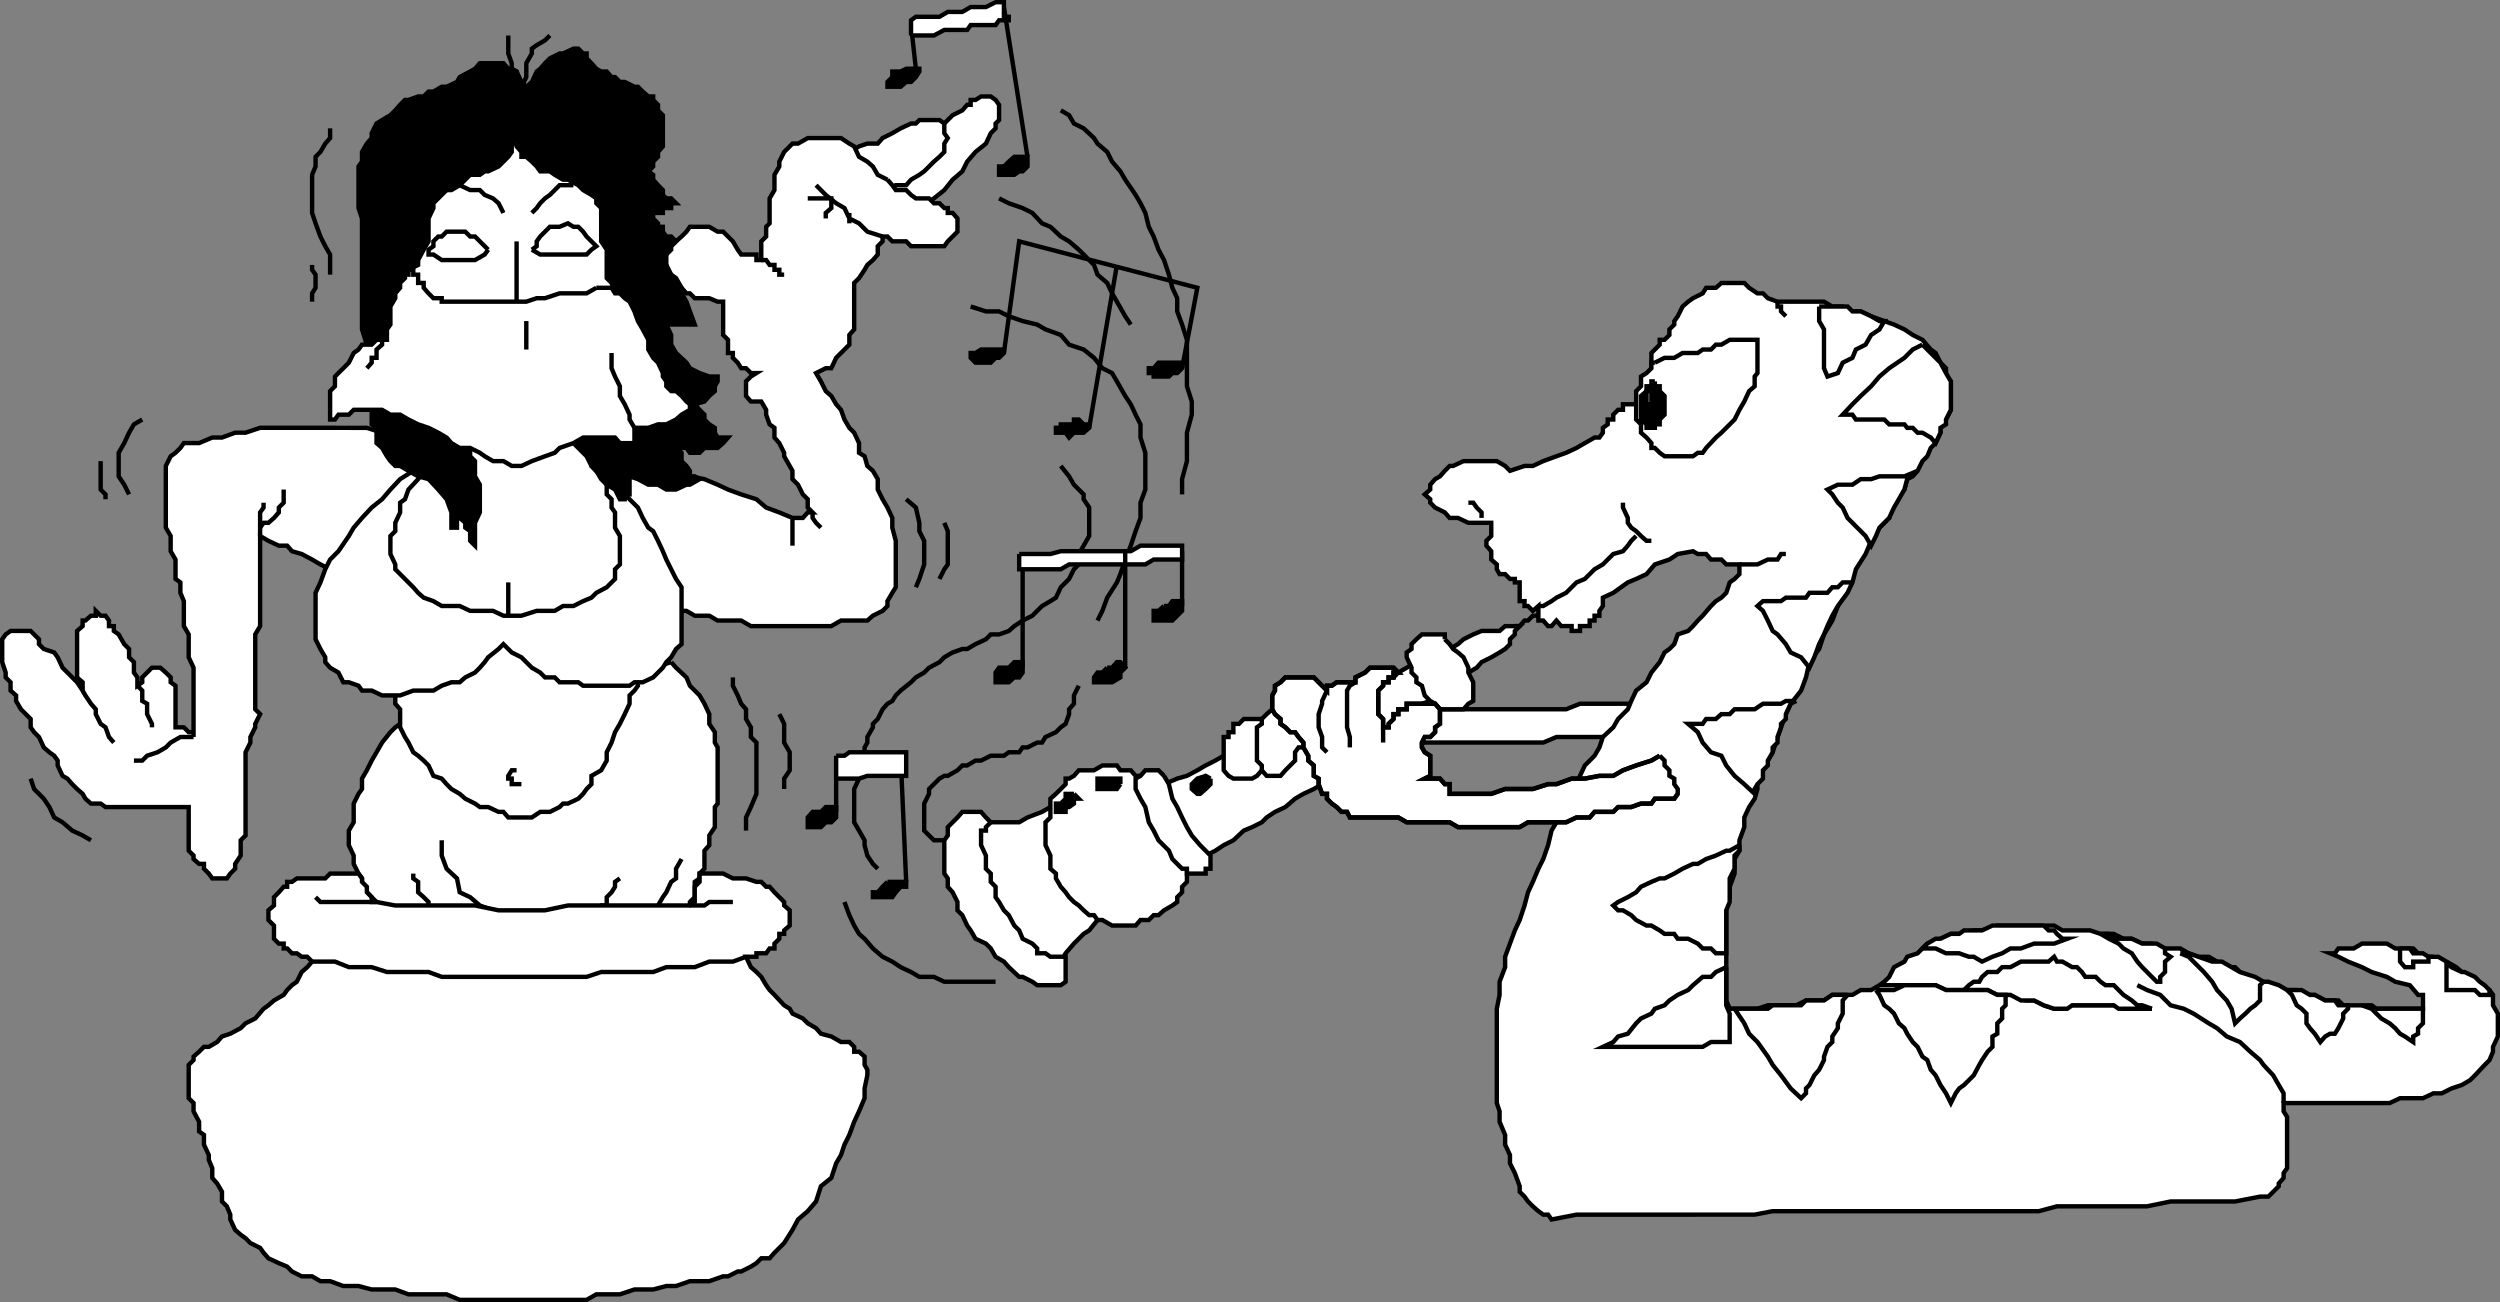 <svg xmlns="http://www.w3.org/2000/svg" width="360.635" height="187.834"><rect width="100%" height="100%" fill="#808080" stroke="none"/><path fill="#fff" stroke="#000" stroke-miterlimit="10" stroke-width=".635" d="M236.72 101.517h-8.8l-2 .8h-20.4l-2.6.7h-2.602l-.797.699-.703.703-.7.5-.5.7h-.699l-.7.698-1.5.801h27.9l1.902-.8h8.199l2.098-.7h.5v-1.199l.703-.703v-1.398l.699-.801m-139.902-6 .703.8 1.5 1.399.5 1.203 1.398 1.399.7 1.199.698 1.5v1.402l.801 1.2v1.5l.403.698v8.102l-.403.5v2.898l-.8 1.2v1.402l-.7.797v2.601l-.699.7v.699l-.7.5v2.203l-.698.7v.5l-.5 1.398v.699l-.703.8H88.22l-2.902-.8h-19l-2.598-.7h-7.902l-.7-1.398-.8-.5-.7-.699-1.398-1.5v-1.203l-.5-.7-.7-1.398v-1.199l-.702-1.5v-2.102l.703-1.199v-2.699l.699-1.402.5-.7v-1.5l.7-1.199.698-1.402.7-1.2.8-1.398 1.2-1.5.703-.699.699-.5 2.598-.703 2.203-.7 2.597-.698h2l2.801-.801 2.7-.399 1.902-.8 2.898-.7h2.602l1.898-.699 2.7-.5 2.1-.703h2.7l2.602-.7 2.199-.698 2.598-.801"/><path fill="none" stroke="#000" stroke-miterlimit="10" stroke-width=".635" d="m98.318 123.92-.797 1.397v1.399l-.703.5-.7 1.5-.5.703-.699 1.2-.7 1.398-.698.699m-4.101-6-.7.5v.703l-.5.797-.7.703v1.2h-.8l-.7.698-.702.7M63.72 121.216v2.203l.7 1.899 1.5 1.398.398 2 1.5.703 1.402 1.2 1.898.698 1.5.7m-13-6v.699l.7.5v1.5l.8.703.7.7v.5l.703.698"/><path fill="#fff" stroke="#000" stroke-miterlimit="10" stroke-width=".635" d="m57.72 98.42-.7.5v2.597l.7.8v2.602l.7 1.399.5.8.698 1.399.7.5.8.699.7.703.703 1.5 1.199.399.7.8.698.7 1.2.699.8.699 1.403.703.699.5h1.2l1.5.7h.698l.7.8h3.402l1.2-.8h1.398l1.402-.7.5-.5h.7l1.5-.703.698-.7.5-.699.7-.699v-1.199l1.402-.8.8-1.403v-1.2l.7-1.398.5-1.5.7-1.199.698-1.402.7-1.5v-1.2l.703-.699.5-.699v-.5l.699-.703.8-.7v-.699l.7-.8-1.5-.7h-2.602l-1.398-.699h-1.2l-1.5-.5h-2.6l-1.5-.699h-1.2l-.7-.703h-1.402l-1.199-.7h-2.898l-1.203-.5-1.399.5-.8.7h-1.2l-.7.703-1.401.7-.7.5h-.8l-1.2.698-.699.7h-1.2l-.698.8h-1.403l-.8.7-1.399.699-.5.703h-.7"/><path fill="none" stroke="#000" stroke-miterlimit="10" stroke-width=".635" d="M74.52 111.118h-.702l-.5.801v.399h.5v.8h1.402"/><path fill="#fff" stroke="#000" stroke-miterlimit="10" stroke-width=".635" d="m132.618 30.017 2.102-1.399 1.5-1.199 1.2-1.5 1.398-1.203.703-1.399 1.199-1.398 1.5-1.203.7-1.5.698-.7v-.698l.5-.5v-2.2l-.5-.699-.699-.5h-1.398l-.801.5h-.7v.7h-.5l-.703.8-1.398.7-1.2 1.198-1.5.7-1.401 1.402-.7.797-.5 1.203-1.398.7-.8.698-.7.7-.5.699-.7.5-1.402.703-.699.797.7.703 1.402.7h.699l.5.5h.7l1.5.698.698.7h.5"/><path fill="#fff" stroke="#000" stroke-miterlimit="10" stroke-width=".635" d="m136.22 17.817-.7-.5h-2.902l-.5.5h-.699l-1.5.7-1.2.699-1.401.703-.7.797h-1.5l-1.199.402-1.398.801-1.203.7h1.203l.699.698.7 1.399h.8l.398.5.801.703.7.797.699.703h1.402l.5-.703h1.5l.7-.797 1.198-.703.7-.5.703-.7.699-.698.8-.7.7-.699v-1.203l.5-.797-.5-.703v-1.399"/><path fill="#fff" stroke="#000" stroke-miterlimit="10" stroke-width=".635" d="m128.02 25.92.7.796.5.703h1.5l.7.7.698.5h1.903l.699.699h.8l.7.699h.5v.699h.7l.698.8v1.903l-1.398 1.399-.5.699h-4.8l-.7-.7h-2l-.7-.699h-.703v.7l-.699.699v1.199l-.699.8-.8.7-.4.703-.8 1.2-.7.698v6.7l-.698.8v1.399l-1.903 1.902-.699 1.5h-.8l-1.4.7.7 1.199.7 1.402.8.7.7 1.198.699.801.5 1.399.703 1.199.699.703.7 1.5v1.398l.8.5.398 1.399.801.703.7 1.2v1.5l.699 1.398.703 1.199.699 1.5v1.402l.5 1.899v6.699l-.5.8-.7 1.2v.703l-.703.7-1.398.698-.8.7h-3.801l-1.399.8h-11.602l-1.398-.8h-3.398l-1.204-.7h-2.097l-1.2-.699h-2.902l-2.597.7h-4.102l-1.2.699h-2.198l-1.403.8H83.42l-2.2.7h-1.198l-2.102.5h-3.398l-1.903.699h-7.5l-1.398-.7-1.902-.5h-1.5l-1.899-.699-1.398-.8-1.203-1.399-1.5-.699-1.399-.703-.7-.5-1.198-.7-.703-.8-.797-1.2-1.203-.698-.7-.7-1.398-.699-1.2-.703-1.5-.797-1.402-.402-.699-.801h-1.2l-1.5-.7-1.198-.698v13l-.703 1.199v10.8l.703.7-.703 1.402v.5l-.7 1.399v.8l-.699 1.399v12l-.7.699v2.203l-.8 1.2v.698l-.7.7-.5.699h-2.1l-.5-.7-.7-.699v-.699h-.7l-.8-.699v-.5l-.7-.703v-6.297h-12l-.698-.5h-1.403l-.8-.703-.399-.7-.8-.698-.7-.7-.7-.8-.698-.399-.703-1.5v-.703l-.5-.7-.7-.5-.8-.698-.7-1.5-.699-.7-.5-.699v-1.203l-1.398-1.398-.703-1.2v-.8l-.797-.7V98.42l-.703-.703v-.7l-.5-1.5v-3.3l.5-.7.703-.5H4.42l1.2 1.2v.703l.699.7 1.5.5.5.699.703 1.5 1.398 1.398.7.703.8 1.2v-1.2l-.8-.703v-6.7l.8-.698v-.801h.399l.8-.7h.7v-.699l.703.7h.699l.5.699v.8h.7v.7l.698.5.801 1.402.7.7v1.199l.699.699v1.5l.5.699v1.203l.703-.5v-.703l1.398-1.398h1.2l.8.699.7.699v.703l.699.5v6h1.203l.699.7h.7v.699-10l-.7-1.5v-3.301l-.7-1.2v-3.601l-.5-1.2v-1.5l-.702-.5v-2.8l-.7-1.2v-2.199l-.699-1.199v-8.902l.7-1.398.699-.5.703-.7.5-.699h2.199l1.898-.8h1.403l1.898-.7h1.5l2.102-.703H52.92l2.2.703h30.9l1.5.7 1.898.8 2.102.7 1.199.699 2.2.5 1.198.699 2.2 1.402 1.203.797 2.097.402 1.903.801 1.5.7 1.898.698 2.2.7 1.402 1.199 1.898.703 1.898.797h1.5l.704-.797h.699l-.7-.703v-1.2l-.703-.699-.699-1.398-.8-.8v-1.2l-.399-.703-.8-1.398v-.5l-.7-1.399-.7-.8v-1.403l-.698-.5-.5-1.398v-.7l-.704-1.199h-1.5l-.699-.8v-2.102l.7-.7.8-.5h-.8l-.7-.699h-.699l-.5-.8-.7-.7v-.699h-.698v-1.902l-.704-.7v-4.8h-.796l-1.204-.5h-2.097l-.7-.7h-.5l-.702-.8-.797-.7-.703-.699v-.5l-.7-.699v-2.902l.7-.5.703-.7.797-.699.703-.699.5-.703h2.797l1.203.703h.797l.703.7.699.699.7 1.199.5.699h2.198v.8h.7v-2.698l.703-.7v-1.402l.5-.5v-3.598l.699-1.199v-2.203l.7-1.2v-.698l.698-1.399.801-.8.398-.403h.801l1.403-.797h4.796l1.204.797.699.402.7 1.5 1.198.7.801.699.7 1.199 1.402.703"/><path fill="none" stroke="#000" stroke-miterlimit="10" stroke-width=".635" d="m16.42 107.118-.7-.8-.5-1.399-.7-.5-.702-1.402v-.7l-.7-.8-.8-1.2-.399-.699m10.001 5.302v-.5l-.7-1.403v-1.5l-.7-.399v-1.5l-.702-.699m-.5 10.797h1.203l.699-.7 1.5-.5 1.2-.698.698-.7 1.403-.8h1.898m45.399-22.301v5.5m-35.298-17v.699l-.5.703v3.399"/><path fill="none" stroke="#000" stroke-miterlimit="10" stroke-width=".635" d="M40.92 70.618v1.899l-.7.699v.703l-.7.797-.8.703h-.7l-.5.7m79.7-2.199v.796l.5.703.7.7m-4.103-1.403v4"/><path fill="#fff" stroke="#000" stroke-miterlimit="10" stroke-width=".635" d="m83.42 63.118.698.801.5 1.399.7.5 1.402 1.398.8.703 1.2 1.2.7.8.698 1.398.7.7 1.203 1.199.699 1.5.8 1.402.7.5.7 1.399.698 1.5.5 1.199.7 1.402.703 1.399.797 1.199v8.203l-.797.7-.703 1.198-.7.7-.5.8-1.398 1.399-1.5.703h-1.2l-.702.5h-6.7l-.699-.5h-2.7l-.698-.703h-1.403l-.699-.7-1.2-.699-1.5-1.5-1.401-.699-1.2-1.199-.699.7-1.5 1.198-.5.7-.7.8-.698.7-1.403.699-.8.703h-1.2l-1.398.5-1.2.7h-2.902l-1.898.698h-2.602l-1.5-.699H52.22l-.5-.699-1.402-.5h-.797l-.703-1.402-1.2-.7-.699-.8v-.7l-.7-1.199-.698-1.402v-6.7l.699-1.5.7-1.898.698-1.402 1.2-1.2 1.5-2.198.703-1.2 1.199-1.402 1.398-1.5 1.5-1.2 1.2-1.398 1.402-1.5 1.898-1.199 1.5-1.402 1.403-.7 1.898-1.199 1.5-.699 1.899-.8-1.5.8-1.2 1.399-1.398.5-1.2 1.398-1.402.703-.8 1.2-1.399 1.5-.5 1.398-.7.5v1.402l-.698 1.5v1.2l-.703.699v2.601l.703 1.5v.7l2.597 2.597.7.8.8.7 1.403.5 1.199.703h2.598l1.5.7h3.3l1.5.699h2.602l2.2-.7h2.6l1.2-.699h1.5l1.398-.703 1.2-.5.703-.7 1.5-.8 1.199-1.2v-1.398l.7-.699v-4.102l-.7-1.199V73.92l-.5-.703v-1.2l-.7-.698V69.92l-.8-.8-.7-1.2-.702-.703v-1.398l-.7-.5-.5-.7-.699-1.5"/><path fill="none" stroke="#000" stroke-miterlimit="10" stroke-width=".635" d="m117.72 26.716.7.703.698.7 1.5 1.198 1.2.7.703 1.5 1.398.699 1.2 1.203 2.198.7m-14.199 5.499h-.699v-.699h-.7v-.703h-.698l-.5-.7h-.703m12.702-6.8v1.5"/><path fill="none" stroke="#000" stroke-miterlimit="10" stroke-width=".635" d="M119.118 31.517v-.801l.801-.7v-1.398h-3.398"/><path stroke="#000" stroke-miterlimit="10" stroke-width=".635" d="m81.92 62.42.8 1.5 1.898 1.897.7 1.399 1.402 1.5.8 1.203 1.2.7.7 1.398h.698v-.7h.7v-2.601l1.203.402 1.5.801h1.398l1.2.7h1.402l1.5-.7h.5l1.398-.8-.7-.403h-.698v-.797l-.5-.703-.703-.7v-1.199l-.797-.699h1.5l.5.7h1.398l.7-.7h1.902l.796-.699.704-.8h-1.5l-.403-.7v-.703l-.8-.5-.7-.7v-.698l-.699-.7-.7-.8 1.4-.399.698-.8.801-.7v-.703l.403-.7v-.698h-1.204l-1.398-.5-1.398-.7-.5-.8-1.5-1.399-.703-1.203v-1.398l-.7-1.5h4.102l-.7-1.899-.5-1.402-.702-1.2v-.8l-.797-1.399-.703-.5-.7-1.402-.5-.7.5-.8.7-.7v-.5l.703-.698-.703-.7h-.7l-.5-.699v-.703h-.699v-.5l-.7-.7v-.8h1.4v-.7h1.199v-.698h.703l-.703-.7h-.7l-.5-.5v-.699l-.699-.703-.7-.797v-.703l-.698-.5.699-.7v-.698l.7-.7v-.699l.698-.8v-4.5l-.699-.7v-.8l-.7-.7v-.5h-.698l-.801-.703-.7-.7h-.5l-1.402-.699h-.699l-.7-.699h-.5l-.698-.8h-.801l-.7-.399-.702-.8-.7-.7v-.703h-.5l-.699-.7h-.7l-1.5.7h-.5l-1.401.703-.7.7-.699.8-.5.398-.7 1.5-.8.7-1.398-1.399v-.8l-.703-.399h-.5l-.7-.8H69.22l-.7.8-.702.398-1.5.801-.399.7-1.5.699h-.7l-1.198.699h-.703l-.7.703h-.8l-1.399.5h-.5l-.7.7-.698.8-.703.7-1.2.699-.8.5-.7 1.398v.703l-.699.797-.7 1.203v1.399l-.5.699v6l.5 1.5v16l.7 2.199v6.703l.7 1.899v2.898l.699.5v2.203l.8.7.7 1.198.5.7.703.699h.699l1.2.703 1.398.797 1.5.402 1.402 1.5 1.2 1.399.698 1.902v2.2h.801v-2.2h.399v-.703 1.5l.8.703v.7l.7.5v1.398l.703.699v-3.297l.699-1.5v-4l-.7-1.203v-2.2l-.702-.699v-1.199l-1.5-1.5v-1.402h4.101l.7.703h10.8"/><path fill="none" stroke="#000" stroke-miterlimit="10" stroke-width=".635" d="M73.318 5.118v2.598l.5 1.402v.801l.703.398.699 1.5v.7l.7-1.399v-2l.8-1.402v-.7l.7-.5 1.198-.698.7-.7"/><path fill="#fff" stroke="#000" stroke-miterlimit="10" stroke-width=".635" d="M74.52 20.716h-.702v1.203l-.5.7-1.399 1.398-1.5.699h-.5l-.7.5h-1.401l-.7.703-.8.797h-1.2l-.699.703-1.898 1.898v.7l-.703 1.5v3.3l-.7 1.2-.8 1.5v.699l-1.399.703-.5 1.2-1.398 1.398.699.8h.7l.5.7.698.5.7.699.8.703.7.7.703.698h1.199l2.2-.699h6.698l1.2-.699h8.902l1.898-.703h4.801l-.7-1.2v-.698l-.5-1.5-.698-.7v-4.101l-.801-1.2v-4.8l-.7-.7v-.699l-.702-.5-1.2-.699-.699-.703-1.5-.797h-.7l-1.198-.703-.703-.5h-1.399l-.5-.7-.7-.698-.8-.7h-.7v-.699l-.698-.8v-.403"/><path fill="none" stroke="#000" stroke-miterlimit="10" stroke-width=".635" d="m76.72 30.716.7-.7.5-.698.698-.7.7-.5.703-.699.699-.703h2m-10.102 4-.699-1.399-.8-.699-1.2-.5-.7-.699h-1.401l-1.5-.703-1.2.703H63.72m10.8 7.399v10.101"/><path fill="#fff" stroke="#000" stroke-miterlimit="10" stroke-width=".635" d="m76.72 36.017.7-.5v-.7l.5-.699.698-.699.7-.703h1.402l1.2-.5.8.5h.7l.698.703.5.7.7.699.703.699-.703.5-.7.699H77.92l-1.2-.7m-6.3.001-1.9-1.899h-.702l-.7-.699H64.42l-.7.7h-.5l-.698.698v.7l-.703.5v.699h.703l1.199.8h4.8l1.4-.8.5-.7m15.599 5.501h2.2l.5.8h.7l.698.7.7.5.703 1.402.5 1.399.699 1.199.8 1.5v1.402l.7 1.2.7.698.698 1.5v.5l.5.7v.699l.7.703h.703l.797.7.703.8.5.398v.801l-1.203.7-.797.699-1.403.699H94.92l-1.398.5h-2v2.203H89.42l-.7-.8h-4.6l-1.4.8-2 .7-.698.698-1.403.5-1.898.7-1.5.699h-1.402l-1.2-.7h-1.5l-1.199-.699-.7-.5-1.401-.699h-1.5l-1.2-.699-.699-.8-1.2-.7-1.401-.703-1.5-.5-1.399-.7-1.2-.699h-1.401l-1.2-.699h-4.097l-.703.7h-1.5l-.5.699h-.7v-4.098l.7-.703v-1.398l.5-.5.703-.7.797-.8.703-1.399.699-.5.5-.703h1.398l.7-.7h1.5v-1.5l.5-.698v-2.602l.703-1.2v-.698l.699-.801v-.7l.7-.699v-.5h.5v-.699h.698v-.703 1.402h.7v1.2h.8v.699l.7.8.703.7h1.199v.5h12.2l1.5-.5h1.198l2.102-.7h3.898l1.403-.8"/><path fill="none" stroke="#000" stroke-miterlimit="10" stroke-width=".635" d="M88.22 50.92v2.198l.5 1.2.7 1.398v1.402l.698 1.2.7 1.5v.699l.703 1.199M75.92 46.318v4.101m-23 2.699.698-.8v-.7h.7V50.42l.8-.703v-.7h.7m-35.298 11.5-1.202.699-.7 1.203-.699 1.5-.8 1.398v3.399l.8 1.203.7 1.398m-4.099-4.8v4.101l.7.7v.699m-10.8 40.3.5 1.5 1.398 1.399.8 1.203.7 1.5 1.203.7 1.398 1.198 1.5.7 1.2.699M47.618 18.517v1.402l-.699.797-.7 1.203-.698.7v1.398l-.5 1.199v5.5l.5 1.5.699 1.902.7 1.399.698 1.199v2.902m-2.598-1.402v.703l.5.7v1.898l-.5.8v1.2m85.7 28.5 1.398 1.199.5 2.203v1.2l.7 1.398v3.402l-.7 2.098-.5 1.199m4.102-9.296.5 1.198v4.801l-.5.7-.7 1.398m-29.8 14.199v1.203l.7 1.399.5 1.199.698.8v1.399l.7 1.203v1.398l.8.801v7.399l-.8 1.902-.7 1.5v1.898m4.802-16.8.698 1.402v2.7l.801 1.398v2.601l-.8 1.2v1.5"/><path fill="#fff" stroke="#000" stroke-miterlimit="10" stroke-width=".635" d="M51.72 126.017h-4.102l-.699.699h-4.101l-.7.5h-.699v.703h-.5l-.7.797-.698.703v1.2l-.801.698v1.399l.8.8v1.903l.7.7h.7v.698h.5l.698.7h.7l.703.5h.797l.703.699-.703.8-.797.7-.703 1.402-.7.5-.699.7-.5.699-1.398.8-.801.7-.7.5-1.202 1.402-1.399.7-.7.698-1.5.801-1.198.399-.703.8-1.2.7h-.699l-.7.699-.8.703v.5l-.7.7v4.8l.7.7v1.198l.8 1.5v1.399l.7.5v1.402l.7 1.5v.7l.5 1.199v1.402l.699.797.703 1.203v1.398l.699.7.5 1.199v.703l.7 1.5.8.7.7.5.698.698 1.403.7.5.699.699.8 1.5.7 1.2.5.698.703 1.403.7h1.5l1.199.698h1.398l1.903.7h2.199l1.898.5h3.403l1.898.699h5.5l1.899.8h18.3l1.403-.8h3.398l2.102-.7h2.699l1.898-.5h1.403l2-.698h2.796l2-.7h.704l1.398-.699h.5l1.398-.703.801-.5.7-.7h1.203l.699-.8 1.398-1.399 1.2-1.898.8-1.5 1.403-1.203 1.199-1.399.7-2.199 1.5-1.199.698-2.102.7-1.199.5-1.5.703-1.402.699-1.899.7-1.5.8-1.898v-1.402l.398-1.899v-.8l-.398-.7v-1.199l-.8-.703h-.7v-.7l-.7-.698h-1.203l-1.398-.801-1.5-.399-.7-.8-1.198-.7-.704-.699-1.5-.703-.398-.7-.8-.5-1.4-1.5-.698-.698-.5-.7-.704-1.199-.699-.703-.8-.7-.7-1.5h1.5v-.5h1.403l.5-.698h.699v-.7l.7-.699v-.703h.698v-.5l.801-.7v-2.198l-.8-.7v-.5l-.7-.699-.7-.703-.698-.797h-.5l-.704-.703h-.699l-1.5-.5h-1.898l-1.403-.7h-3.398v1.2l-.7.703v2.2l-.698.5H81.919l-3.3.698h-6.7l-3.398-.699h-11.5l-2.703-.5h-.7v-.699l-.699-.703v-.797l-.7-.703v-.5l-.5-.7"/><path fill="none" stroke="#000" stroke-miterlimit="10" stroke-width=".635" d="m107.618 138.017-1.898.699h-3.402l-2.098.8h-4.102l-1.898.7h-7.5l-2.102.703H63.72l-1.902-.703h-6l-2.2-.7h-3.3l-2-.8H45.02m9.298-8.598H46.22l-.7-.699m54 1.199h2.098l.7-.5h3.402"/><path fill="#fff" stroke="#000" stroke-miterlimit="10" stroke-width=".635" d="m166.42 113.817 1.5-.699 1.898-.8 1.402-.399 1.5-.8 1.2-.7 1.398-.703 1.203-.7 1.398-.5 1.5-.698 1.2-.7 1.402-.8 1.5-.7 1.199-.699 1.398-.5 1.2-.703 1.402-1.398.8 1.398.7 1.203.5 1.399v.8l.7 1.399.698 1.199.7.703.703 1.5-1.403.399-1.398.8-1.2.7-1.5.699-1.203.699-1.398 1.203-1.5.7-1.2.8-.698.7-1.403.698-1.199.5-1.5 1.399-1.398.703-1.203.797-1.399.703-.8.5-1.2-.5-.7-1.5-1.401-1.402-.7-1.2-.5-1.398-.699-1.5-.8-1.203-.7-1.399m29.101-14.199 1.4-.699 1.198-.5 1.403-.703h1.5l.699-.7 1.2-.698 1.398-.801 1.203-.7 1.5-.699h.699l1.398-.5 1.2-.699.8-.703 1.403-.7 1.199-.5h2.598l.8-.698h2.102l-.7.699v.5l-.703.699v.703l-.699.7-.8.5-1.2.699-1.398.699-.7.8-1.203.7-1.5 1.402-.699.5-1.199.7-1.398.698-.703.801-1.2.399-1.5.8-1.398.7-.5 1.402-1.402.5-1.5.7v-1.2l-.7-.703v-.7l-.5-.699-.699-.8v-.399l-.7-.8-.698-.7"/><path fill="none" stroke="#000" stroke-miterlimit="10" stroke-width=".635" d="M218.52 90.317h.7l.7-.8h.5l.698-.7h.801l.7-.699h.698l.5-.699"/><path fill="#fff" stroke="#000" stroke-miterlimit="10" stroke-width=".635" d="m153.02 115.92-1.5.5-1.203.698-2.097.801-1.2.7h-6.3v.698l-.7 1.2v6.199l.7 1.203v.797l.8 1.402.7 1.2.7.699.698 1.5.5.699.7 1.203.703.7.797.698.703.7.5.5 1.398.699h.7l.698.8 1.204.7 1.5-1.5.699-1.2 1.2-1.398 1.398-1.402.8-.5 1.2-1.5 1.402-.7.7-.698-.7-1.2v-.699l-.7-.703-.703-1.5v-.5l-.5-1.399-.699-.699v-1.199l-.8-.703-.7-.797-.699-1.402v-.7l-.7-1.199-.5-.699v-.8l-.698-1.2"/><path fill="#fff" stroke="#000" stroke-miterlimit="10" stroke-width=".635" d="m142.92 118.618-.7-.699-.7-.8h-2.703l-.699.8-1.398 1.399v1.199l-.5.699v4.8l.5.7v1.203l.7.797.698 1.402v1.2l.7.699.703 1.5.5.699.699 1.203 1.5.7.7.698.698 1.2 1.2.699.703.8 1.5 1.403h.5l1.398.7.7.5h3.402l.699-.5v-3.602h-2.2l-.703-.5h-1.199v-.7l-.699-.699-1.398-.699-.5-1.203-.703-.7-.797-1.5-.703-.698-.7-1.2-.5-.699v-1.5l-.699-.703v-1.2l-.7-.698v-1.899l-.698-1.5v-2.101h.699v-.5l.7-.7m22.3-6.301h-.7v-.398h-.703l-.699-.8h-1.5l-.5-.7h-2.097l-1.203.7h-2.2l-.699.8-.7.399h-.5v.8l-.698.7-.703.699-.797.699v2.703l-.703.7v3.3l.703 1.5v1.898l.797.7v.699l.703 1.203.699.797.5.703.7.7.698.5.7.698.8.7h.7l.5.699h.703l1.398.8h3.398l.704-.8h1.199l.7-.7h.698l.801-.699 1.2-.699.698-.5v-.699l.704-.703v-.797l.699-.703v-3.297l-.7-1.203-.703-1.5-.699-1.399-1.199-1.199-.8-1.5-.7-1.199-.7-2.102-.5-1.5"/><path fill="#fff" stroke="#000" stroke-miterlimit="10" stroke-width=".635" d="m167.92 111.92-.802-.802h-1.898l-.7.801-.703.399v1.5l.704 1.398.699 1.203.5 2.2.7 1.198.698 1.399 1.5 1.5.5 1.203 1.403 1.398h.699v.7h2.7v-.7h.698v-1.898l-1.5-1.5-1.199-1.402-.7-1.2-.698-1.398-.703-1.5-.7-1.203-.5-2.098-.699-1.199"/><path stroke="#000" stroke-miterlimit="10" stroke-width=".635" d="m161.618 113.118-.5.7h-2.8v-1.5h3.3v.8m13-.801v.801l-.699.7-.8.699h-.4l-.8-.7v-.699l.8-.8 1.2-.399.7.399m-19.699 2.199.698.699h-.699v.703l-.7.5h-.5v.7h-1.401v-1.2h.703l.699-.703v-.7h1.2"/><path fill="#fff" stroke="#000" stroke-miterlimit="10" stroke-width=".635" d="M182.72 104.92v-.5l-.7-.704h-2.6l-.7.703h-.8v1.2h-.7v.698h-.7v4.801l.7.801.7.399h2.698l.7-.399.703-.8.699-.7v-.703l.8-1.2v-2.898l-.8-.699"/><path fill="#fff" stroke="#000" stroke-miterlimit="10" stroke-width=".635" d="m186.817 103.716-1.398-1.398h-1.898l-.801.699-.7.699v.703l-.703.5v4.797l.704.703v.7l.699.8h2l.7-.8.698-.7.7-.703v-1.2l.5-.698h.703l.699-.7v-.8l-.7-.7v-.699h-.703v-.5l-.5-.703m21.603-11.5v-.7h-3.302l-.8.7-.7.703v.7l-.699.5v.698l.7 1.5v.7l.698.699v.703l.801.5.403 1.398.797.801.703.399.699.8h3.398l.7-.8.703-.399V98.42l-.703-1.402v-.7l-.7-1.5-.8-.699-.7-.5-.5-.699-.699-.703"/><path fill="#fff" stroke="#000" stroke-miterlimit="10" stroke-width=".635" d="M346.92 158.42h-.7l-1.5.698h-15.3v1.2l.5.8v7.399l-.5.699v.703l-.7.797v.402l-1.5 1.5h-1.2l-3.6.7h-9.302l-3.398.699h-13l-2.602.699H255.72l-2.602.5H227.42l-3.602.703-.5-.703h-.699l-.699-.5-.8-.7-.7-.698-.5-.7-.7-.699v-.8l-.698-1.903-.704-1.399v-1.199l-.699-1.5v-1.402l-.8-1.899v-1.5l-.399-1.199v-13.601l.398-2v-1.899l.801-2.101v-1.5l.7-1.899.703-1.902.699-1.5.7-2.098.5-1.902.698-1.5.801-1.899.7-1.398.698-2 .5-2.101.704-1.2 1.398-2.199.8-1.203.7-1.398.5-1.899.7-1.5 1.402-1.402.699-1.2.5-1.5 1.5-1.398.7-1.203 1.397-1.398.5-1.2.704-1.5 1.5-1.199.699-1.402 1.2-1.5.698-1.399.7-.5.703-.699.5-1.402 1.5-.5.699-.7.7-.8.698-.7 1.2-1.398.703-.703.796-.5.704-.7.5-1.5.699-.5.7-.698v-1.399h-1.9l-.703-.703h-1.5l-.699-.797h-1.199l-.7-.402-2.198.402-1.204.797-2.097.703-1.2 1.399-1.5.699-1.203.5-2.097 1.5-1.5.699v1.203l-.5.7v.699h-.7v.699h-.703v.8h-1.398v.7h-1.2v-.7h-1.5l-.698-.8-.704.8h-.5l-.699-.8h-.699v-2.098l-.8.7-.7-.7h-.5v-.703h-.7v-2.7h-.698v-.5h-.704l-.699-.699h-.8l-.399-.699v-.699l-.8-.703v-1.2l-.7-.8v-.7l.7-.698v-1.899h-3.302l-1.5-.703h-1.199l-.699-.797-1.398-.703-.704-.7v-.5l-.796-.698.796-.7v-.699l.704-.8.699-.403.7-.797.698-.703h.5l1.5-.7h4.801l1.2.7.698.703 2.102-.703h1.2l1.5-.7 1.902-.698 1.398-.5 1.5-.7 1.2-.699 1.402-.8h.699l.5-.7v-.703l.7-.5v-.7h.8v-.698l.7-.7h.698v-.8h1.903v-.399h1.5v-3.601l.699-1.2V50.92l.5-.5.7-.703v-.7h.698l.7-.698v-.801l.703-.7v-.5l.5-.699.699-1.402.8-.7.7-.5 1.398-.698.5-.801h1.403l.796-.7h3.301l.7.7 1.203.8h.796l.704.7 1.398.5h6.7l1.198.699h1.5l1.403.703h1.2l1.5.7 1.898.699 1.402.5 1.5.699 1.2.8 1.398.7 1.203 1.402.699.5.7 1.399.8.8v1.2l.7.699v4.101l-.7 1.399-.8 1.199v.703l-.7 1.5-.7.7-.5 1.198-.702.7-.7 1.402-.699.797-.8.402-.4 1.5-.8.7-.7 1.199-.698.699v1.5l-1.403 1.402-1.199 1.899-.8 1.902-1.4 2.2-.5 1.898-1.401 2.199-.7 1.203-.8 2.098-1.2 2-.699 2.101-1.398 1.899-.5 2.199-.704 1.902-1.5 1.899-.699 1.5-.699 1.902-.5 1.398-.7 2.2-.698 1.199-.704 1.402-.796 1.2v1.5l-.403 1.398-.8 1.203-.7 1.5v1.398l-.699 1.899v1.5l-.7 1.203v2.098l-.698 1.902v1.5l-.5 1.2v13.698l.5 1.2h4l1.5-.5h4.097l1.403-.7h2.597l1.2-.8h2.902l1.2-.7h1.5l1.198-.699.7-.5.703-.699.699-1.402 1.5-.801.398-.7 1.5-.5.7-.699.703-.699 1.898-.699 1.5-.703h1.2l2.1-.5h1.2l2.2-.7h8.199l1.203.7h4l1.5.5h1.898l1.399.703h1.203l1.5.7h1.398l1.2.698h2.902l1.199.7 1.398.5h1.5l1.2.699 1.402.8h1.2l.698.7 1.5.703 1.403.7h1.199l1.5.5 1.2.698h1.398l1.402.7h1.2l1.5.8h1.898l.703.7h4.097l.7.5h6.703v-2h-.703l-1.2-1.399-2.097-.5-1.203-.699-2.2-.703-1.398-.7-2-.8-1.402-.7-1.2-.5h.7l.5-.699h2.203l1.199-.699h3.598l1.203.7h2.597l.7.699 1.5.5h1.402l1.2.699 1.398.8.8.7 1.2.703.703.7.699.5 1.398.698.5.7v1.5l.7 1.199v3.3l-.7 1.5v.7l-.5 1.203-.699.7-1.398 1.5-.703.698-1.2.7-1.5.5-1.398.699h-1.2l-1.5.703h-2.6"/><path fill="none" stroke="#000" stroke-miterlimit="10" stroke-width=".635" d="m236.02 77.317-.703.7-.5.699-.699.8-1.398.403-.8.797-.7.703-1.2.7-.703.698-.699.7-1.199.5-1.5 1.5-1.398.699-.703.5-1.2.703h-.699m12.199-14.902v.699l.7 1.5v.703l.5.7.703.5.699.698.8.7h.7m19.398 1.903h-.699l-.5.796h-1.398l-1.5.703h-2.602"/><path fill="#fff" stroke="#000" stroke-miterlimit="10" stroke-width=".635" d="M238.72 52.318h-.5v.8l-.7.7-.8.5v1.398l-.7.703v4.098l.7.699v1.203l.8.7.7.8v.7h.5l.7.698.698.5h4.102l.7-.5h.698l.5-.699 1.403-1.5.797-.699 1.902-1.902.7-1.399.698-1.199.7-1.5.8-.703v-1.398l.403-.5v-4.801h-4l-1.203.699h-.797l-.703.703h-1.2l-.699.5h-2.2l-1.198.7h-1.403l-1.398.698"/><path stroke="#000" stroke-miterlimit="10" stroke-width=".635" d="M238.72 55.017v.699h.7v.703l.698.7v2.698l-.699.7v.699h-.7v.5h-1.198v-.5l-.801-.7v-3.398l.8-.699v-.703h.7v-.7h.5"/><path fill="#fff" stroke="#000" stroke-miterlimit="10" stroke-width=".635" d="M238.22 56.42v1.897h-.7V56.42h.7"/><path fill="none" stroke="#000" stroke-miterlimit="10" stroke-width=".635" d="m257.618 45.618-.699-.699v-.703h-.5v-.7"/><path fill="#fff" stroke="#000" stroke-miterlimit="10" stroke-width=".635" d="M262.42 44.216v2.102l.698 1.199v5.601l.5 1.2 1.5-.5.7-1.5 1.402-.7.5-1.199 1.398-.703.801-1.398 1.2-.801.698-1.2h-.699l-1.199-.699-1.5-.699h-1.2l-.698-.703h-4.102m14.898 5.5-1.398.703-1.2 1.2-2.198 1.5-1.403 1.198-1.199 1.399-1.5 1.402-1.2 1.2-1.402 1.5h1.403l.5.699h4.097l.704.699h2.199l.398.5h.801l.7.703h.698l1.204.7.699.8.7-1.5v-.703l.8-.5v-.7l.7-1.398v-4.101l-.7-1.2-.8-1.5-2.602-2.601m-.7 18.204-1.898.796h-3.602l-1.199.402h-1.5l-1.2.801h-2.1l-1.5.7.698.698.801 1.2.7.699.703 1.5.699.703 1.898 1.898.801 1.399.7-1.399.5-1.199 1.402-1.402.699-1.5.7-1.2.8-1.398.398-1.5 1.5-1.199m-9.398 16.098h-1.403l-.699.699h-.8l-.7.8h-2.597l-.5.7h-2.903l-.699.5h-2.602l-.796.703.796.7.704 1.398.699 1.5.7.5 1.198 1.402.7 1.2 1.5.698 1.203 1.5.699-1.5.7-1.898.698-1.402.5-1.2.7-1.5.8-1.398 1.403-1.902.699-1.5m-8.102 17.101h-1.5l-.699.399h-2.601l-1.2.8h-2.898l-.7.7h-1.203l-.796.699h-1.403l-.5.703h-2.097l1.398 1.2.7 1.5 1.198 1.398 1.5.5.704 1.402 1.199 1.5 1.398 1.2 1.5 1.398v-.7l.403-.699.797-.8v-1.2l.703-.699v-.703l.699-1.2v-.699l.7-.699v-.8l.5-1.399v-.5l.698-.703v-.7l.7-1.5.8-.398m-8.198 20.802-1.4.796h-.5l-1.5.703-1.402.5-1.199.7h-.7l-1.5.698-1.198.7-1.403.699h-.699l-1.2.5-1.5.703-.698.797-1.203.703-1.399.7-.7.5.7.698h.7l1.198.7.704.699 1.5.8h.699l1.2.7.698.5h1.403l.5.703h1.5l1.398.7.7.698h1.198l.704.7h1.5v-6.2l.5-1.199v-3.402l.699-1.398v-1.899l.7-.703v-.797m-1.9 17.598v5.5l.5 1.199v4.101h-2.703l-1.199.7H231.22l1.5-.7.7-.8 1.398-.399 1.203-1.5.699-.699 1.5-.703.5-.7 1.398-.5.7-.698 1.203-.801 1.5-.7.699-.699 1.398-1.199h1.2l.703-.703 1.5-.7m17.499 4.001-.702.8v1.899l-.7 1.402v.7l-.8 1.199v.8l-.7.7-.5 1.402v.5l-.699 1.398-.7.801-.698 1.399-.5.5v.699l-.704.703-1.5-1.402-1.398-1.899-1.2-1.5-.698-1.199-1.5-2.102-1.204-1.199-.699-1.5-1.398-2.101h4.8l.7-.5h4.097l.704-.7h2.597l1.2-.8h2.203"/><path fill="none" stroke="#000" stroke-miterlimit="10" stroke-width=".635" d="m308.317 142.118 1.403.7 1.898.699 1.5 1.5 1.903.5 1.398.699 2.2 1.402 1.198.7 1.403 1.199 1.898.8 1.5 1.399 1.403 1.203.5.7 1.398 1.5.8 1.398.7 1.199v1.402m-18.999-13.601h-4.103l-.699-.5h-7.398l-.7.5h-1.203l-1.5-.5-1.398-.7h-1.2l-1.5-.8h-1.902l-2.097-.7h-6l-1.5-.699h-8.102"/><path fill="#fff" stroke="#000" stroke-miterlimit="10" stroke-width=".635" d="m310.42 145.517-1.4-.5h-.702l-.797-.7-1.204-.8-1.398-1.399h-1.2l-.698-.5-.704-.699h-1.5l-.5-.703-.699-.7h-.699l-1.398-.8h-.801l-.403-.7-.796.7h-4l-1.5.8h-1.204l-.699.7h-1.398l-.8.703-.4.7h-.8l-.7.5-.703.698h3.403l1.398.7h1.903l1.5.8h1.898l1.398.7 1.5.5h1.903l.7-.5h6l.698.5h4.801"/><path fill="#fff" stroke="#000" stroke-miterlimit="10" stroke-width=".635" d="m270.618 142.817.5.7.7 1.5.703.5.699.699.7 1.402.8.7.398.8.801 1.2.7.699.699 1.402.703.5.5 1.398.699.801.7 1.399.8 1.199.7 1.402.698-1.402.5-.7.7-.5.703-.698.699-.7.8-1.5.4-.699.8-1.203.7-.7v-1.5l.698-.398v-1.5l.7-.699v-1.402l.5-.5v-1.5h-1.2l-1.398-.7h-6l-1.5-.699h-4.5l-1.5.7h-2.602m24.199-9.301.704.699h.796l.403.5.8.703h.7l-1.903.7h-2.898l-1.898.698h-1.5l-1.204.7-1.398.5-1.5.699-1.2-.7h-.698l-1.403-.5h-1.898l-1.5-.698h-1.903l.704-.7 1.199-.699h.7l1.5-.703h1.198l.7-.5h2.601l1.5-.7h7.399m8.202 1.2 1.2.703 1.398.7.7.698 1.203.7.797 1.199.703.8 1.398 1.403.7.7h.5v-.7l.699-.703v-1.5l.8-.7-.8-.5v-.698l-1.2-.7h-2.097l-1.5-.699h-1.903l-1.398-.703h-1.2m11.5 2.801 1.2.5 2.2 2.199 1.198 1.402.7 1.2 1.402 1.5.7 1.199.5 2.101.698-.699.801-.703.7-.7.699-.5.703-.698v-2.2l.5-.5-1.203-.699-2.2-.703-1.199-.7-1.398-.8h-1.403l-2-.7-1.398-.5h-1.2m15.4 5.301.698.7.7 1.5.703.5.699.699v1.402l.5.7.7.8.8 1.2.7-.801.698-.399h.7l.5-.8.703-1.399v-.703l.699-.7v-.5h-1.402l-.5-.698h-1.399l-1.5-.801h-.7l-1.198-.7h-2.102m10.801 2.2 1.398.5 1.403 1.402 1.199.7.8.698.7.801.7.399 1.198.8v-.8l.7-.399v-.8l.703-.7v-2.101h-7.403l-1.398-.5m5.5-8.2v1.899l.7.8h1.198v-.8h2.2v-.7h.703-.703l-.797-.5h-1.403l-.5-.698h-1.398m6.7 1.898v4.101h4.1l.7.7h1.398v-.7l-.699-.699-.7-.5-.698-.699-1.5-.703h-.403l-1.5-.7-.699-.8"/><path fill="none" stroke="#000" stroke-miterlimit="10" stroke-width=".635" d="M213.72 74.716v-.797l-.7-.703-.5-.7h-.703"/><path fill="#fff" stroke="#000" stroke-miterlimit="10" stroke-width=".635" d="m239.42 109.017.698.699v.703l.7.7v.8l.703.399v.8l.5.7v.699l-.5.699h-2.801l-.5.703h-1.5l-1.402.5h-1.899l-.7.7h-2.698l-.703.8h-1.899l-1.5.7h-5.5l-1.2.698h-8.901l-1.2-.699h-6.199l-1.2-.699h-7l-.401-.8h-.797l-.703-.7-.7-.5-.699-.703v-.7h-.7l-.5-1.398v-.8l-.698-.399v-1.5l-.801-.703v-.7l-.7-1.198v-.7l-.703-.8-.5-.7h-.699l-.699-.699-.7-.5v-.703l-.8-.7-.398-.698v-2l.398-.7v-.699l.8-.5.7-.703h4.102l.699.703 1.2 1.2v-.7h.698l.7-.5h2.703v-.703l1.398-.7.7-.698h3.402l.699.699h-.7v.699h-.703v.703h-.796v.5l-.703.7v3.398l.703.699v1.203h.797v-.5l.703-.703v-.7h.699v-.698h1.2v-.801h4.1l.7.8v2.102l-.7.5v.7l-.703.699h-.796l-.403.8v.7l.403.699.797.5v2.902l-.797.399h2.199l.7.8h.698v1.399h6l2-.7h4l2.2-.699h1.203l2.199-.8h1.898l2.102-.399h2l1.398-.8 1.903-.7 2.199-.703 1.2-.7"/><path fill="none" stroke="#000" stroke-miterlimit="10" stroke-width=".635" d="m242.02 114.517-.5.699h-2.8l-.5.703h-1.5l-1.402.5h-1.899l-.7.7h-2.698l-.703.8h-1.899l-1.5.7h-5.5l-1.2.698h-8.901l-1.2-.699h-6.199l-1.2-.699h-7l-.401-.8h-.797l-.703-.7-.7-.5-.699-.703v-.7h-.7l-.5-1.398v-.8l-.698-.399v-1.5l-.801-.703v-.7l-.7-1.198v-.7l-.703-.8-.5-.7h-.699l-.699-.699-.7-.5v-.703l-.8-.7-.398-.698v-2l.398-.7v-.699l.8-.5.7-.703h4.102l.699.703 1.2 1.2v-.7h.698l.7-.5h2.703v-.703l1.398-.7.7-.698h3.402l.699.699h-.7v.699h-.703v.703h-.796v.5l-.703.7v3.398l.703.699v1.203h.797v-.5l.703-.703v-.7h.699v-.698h1.2v-.801h4.1l.7.8v2.102l-.7.5v.7l-.703.699h-.796l-.403.8v.7l.403.699.797.5v2.902l-.797.399h2.199l.7.8h.698v1.399h6l2-.7h4l2.2-.699h1.203l2.199-.8h1.898l2.102-.399h2l1.398-.8 1.903-.7 2.199-.703 1.2-.7"/><path fill="none" stroke="#000" stroke-miterlimit="10" stroke-width=".635" d="M194.72 107.817v-1.5l-.402-1.398v-5.3l.402-.7.8-.5m4 8.699v-2.199m-8.1 3.598-.7-.7v-1.5l-.5-1.398v-1.902l.5-1.5v-.399l.7-1.5m-47.802 42h-7.398l-1.5-.699h-2.102l-1.199-.703-1.5-.7-1.2-.8-1.401-.7-1.399-1.198-1.2-1.399-.8-.703-.7-1.2-.698-1.5-.703-1.898m33.8-31.198-.699 1.397v1.2l-.7.8v.7l-.5 1.402-.698.5-.703.7-1.5.698-.5.801h-.7l-1.398.7h-.7l-.5.699h-1.5l-.703.5h-1.898l-1.398.699h-.801l-1.2.703h-.703l-.699.7-1.398.8h-.5l-.7.398-1.5 1.5v.7l-.703 1.402v3.898l.704.7.699.699h1.5"/><path fill="none" stroke="#000" stroke-miterlimit="10" stroke-width=".635" d="m153.02 67.216 1.2 1.5.7 1.203 1.398 1.399v.699l.8 1.199v4.101l-.8 1.399-.7 1.203v1.5l-.699.7-.7 1.398-1.198 1.199-.703 1.5-.797.5-1.203.703-1.399 1.398-1.398.7-1.203.8-.797.7-1.403.5h-1.199l-.7.699-1.5.703-1.198.7h-.703l-1.399.5-1.2.698-.698.7-1.5.8-.703.7-1.2.699-.699.703-1.5 1.2-.7.698-.5.801-.698.399-.703.8-.7 1.399-.699.703v.5l-.8 1.398v.801l-.4.7v1.199l-.8.699v2.601l-.7 1.5v4.801l.7 1.2.8 1.398v.703l.4 1.5.8 1.2.7.698"/><path fill="none" stroke="#000" stroke-miterlimit="10" stroke-width=".635" d="m140.02 44.216 2.2.703h1.898l1.403.7 2 .698 2.097.5 1.2.7 2.203.8 1.199 1.399 2.098.703 1.5 1.2 1.203 1.5 1.398.698.7 1.2 1.198 2.101.801 1.2.7 1.5.703 1.398v1.902l.699 2.2v5.3l-.7 1.899v2.199l-.703 1.902-.699 2.098-.8 2-.7 2.101-.5 1.2-1.398 2.199-.7 1.902-.703 1.399m-14.199-60.899 1.403.7 2 .699 1.398.699 1.398 1.5 1.204.5 1.5 1.402 1.199.7 1.398 1.199 2.2 2.199.5 1.402 1.402 1.2.7 1.5.698 1.199 1.2 2.101.8 1.2"/><path fill="none" stroke="#000" stroke-miterlimit="10" stroke-width=".635" d="m153.02 15.92 1.2.698.7 1.2 1.398.699 1.5 1.402.5.797 1.402 1.203.7 1.398 1.198 1.399.7 1.203 1.5 2.2.703 1.198.699 1.399.5 2 .7 1.402.698 1.899.801 1.5.7 2.101.5 1.899.698 1.5v1.902l.704 1.899.699 2.199v6.699l.7 2.203v1.899l-.7 2.601v4.098l-.7 2.601v2.2m-39.1-67.7.698 6.301m12.699-8.902 3.403 21.601"/><path fill="#fff" stroke="#000" stroke-miterlimit="10" stroke-width=".635" d="M131.42 5.118V2.92l.698-.5h3.403l1.199-.703h2.098l1.203-.7h2.199l1.398-.698h1.2V2.42h.703v.5h-1.403l-.5.7h-3.597l-.5.698h-3.301l-1.5.801h-3.3"/><path stroke="#000" stroke-miterlimit="10" stroke-width=".635" d="m129.92 10.318.8-.399h1.898v.398l-.5.801-.699.7h-.7l-.8.699h-1.898v-.7l.699-.699v-.8h1.2m15.6 12.999.797-.699h1.903v1.399l-.7.699h-.5l-.703.5h-2.199v-1.2h.7l.703-.698M142.22 50.42h2.598v.5l-.7.698h-.5l-.699.7h-2.2l-.698-.7v-.699h.699l.8-.5h.7m12.7 10.797v-.7h.698l.7.7h.8v.5l-.8.703h-1.399l-.7.7-.5-.7h-1.401v-.703h.703v-.5h1.898M167.92 87.42h.698l.5-.704h1.403v1.402l-.703.7-.7.699h-2.699v-1.399h.7l.8-.699m-8.199 8.898h.7l.698-.8h.5l.7.8-.7.7v.699l-1.199.703h-2.602v-.703l.5-.7h.704l.699-.699m-14.2 0 .797-.8h1.204v1.5l-.5.699h-.703l-.797.703h-1.903v-1.402l.5-.7h1.403m-27.801 20.801h.7l.698-.699h1.5v1.5l-.699.7h-.8l-.7.698h-1.898v-1.398l.699-.8h.5m10.3 10.097h2.7v.703h-.8l-.7.797-.5.703h-2.8v-.703h.698l.7-.797.703-.703m40.597-74.898h1.903v.8l-.703.7h-.7l-.5.5h-2.199v-.5h-.7v-.7h.7l.7-.8h1.5"/><path fill="none" stroke="#000" stroke-miterlimit="10" stroke-width=".635" d="m144.817 50.92 2.204-16.102 25.699 6.699-2.2 11.601m-9.402-14.902-4 23.5m-9.598 34.601V81.42m23-1.903v7.902"/><path fill="#fff" stroke="#000" stroke-miterlimit="10" stroke-width=".635" d="M147.02 79.92v2.198h6l1.2-.699h11l1.2-.703h4.1v-2h-6l-1.402.8h-10.097l-1.5.403h-4.5"/><path fill="none" stroke="#000" stroke-miterlimit="10" stroke-width=".635" d="M162.317 79.517v16.8m-32.397 12.7.8 18.199m-10.102-17.5v7.402"/><path fill="#fff" stroke="#000" stroke-miterlimit="10" stroke-width=".635" d="M120.618 109.017v3.3h3.301l1.2-.398h5.6v-3.402h-8.198l-.703.5h-1.2"/></svg>

